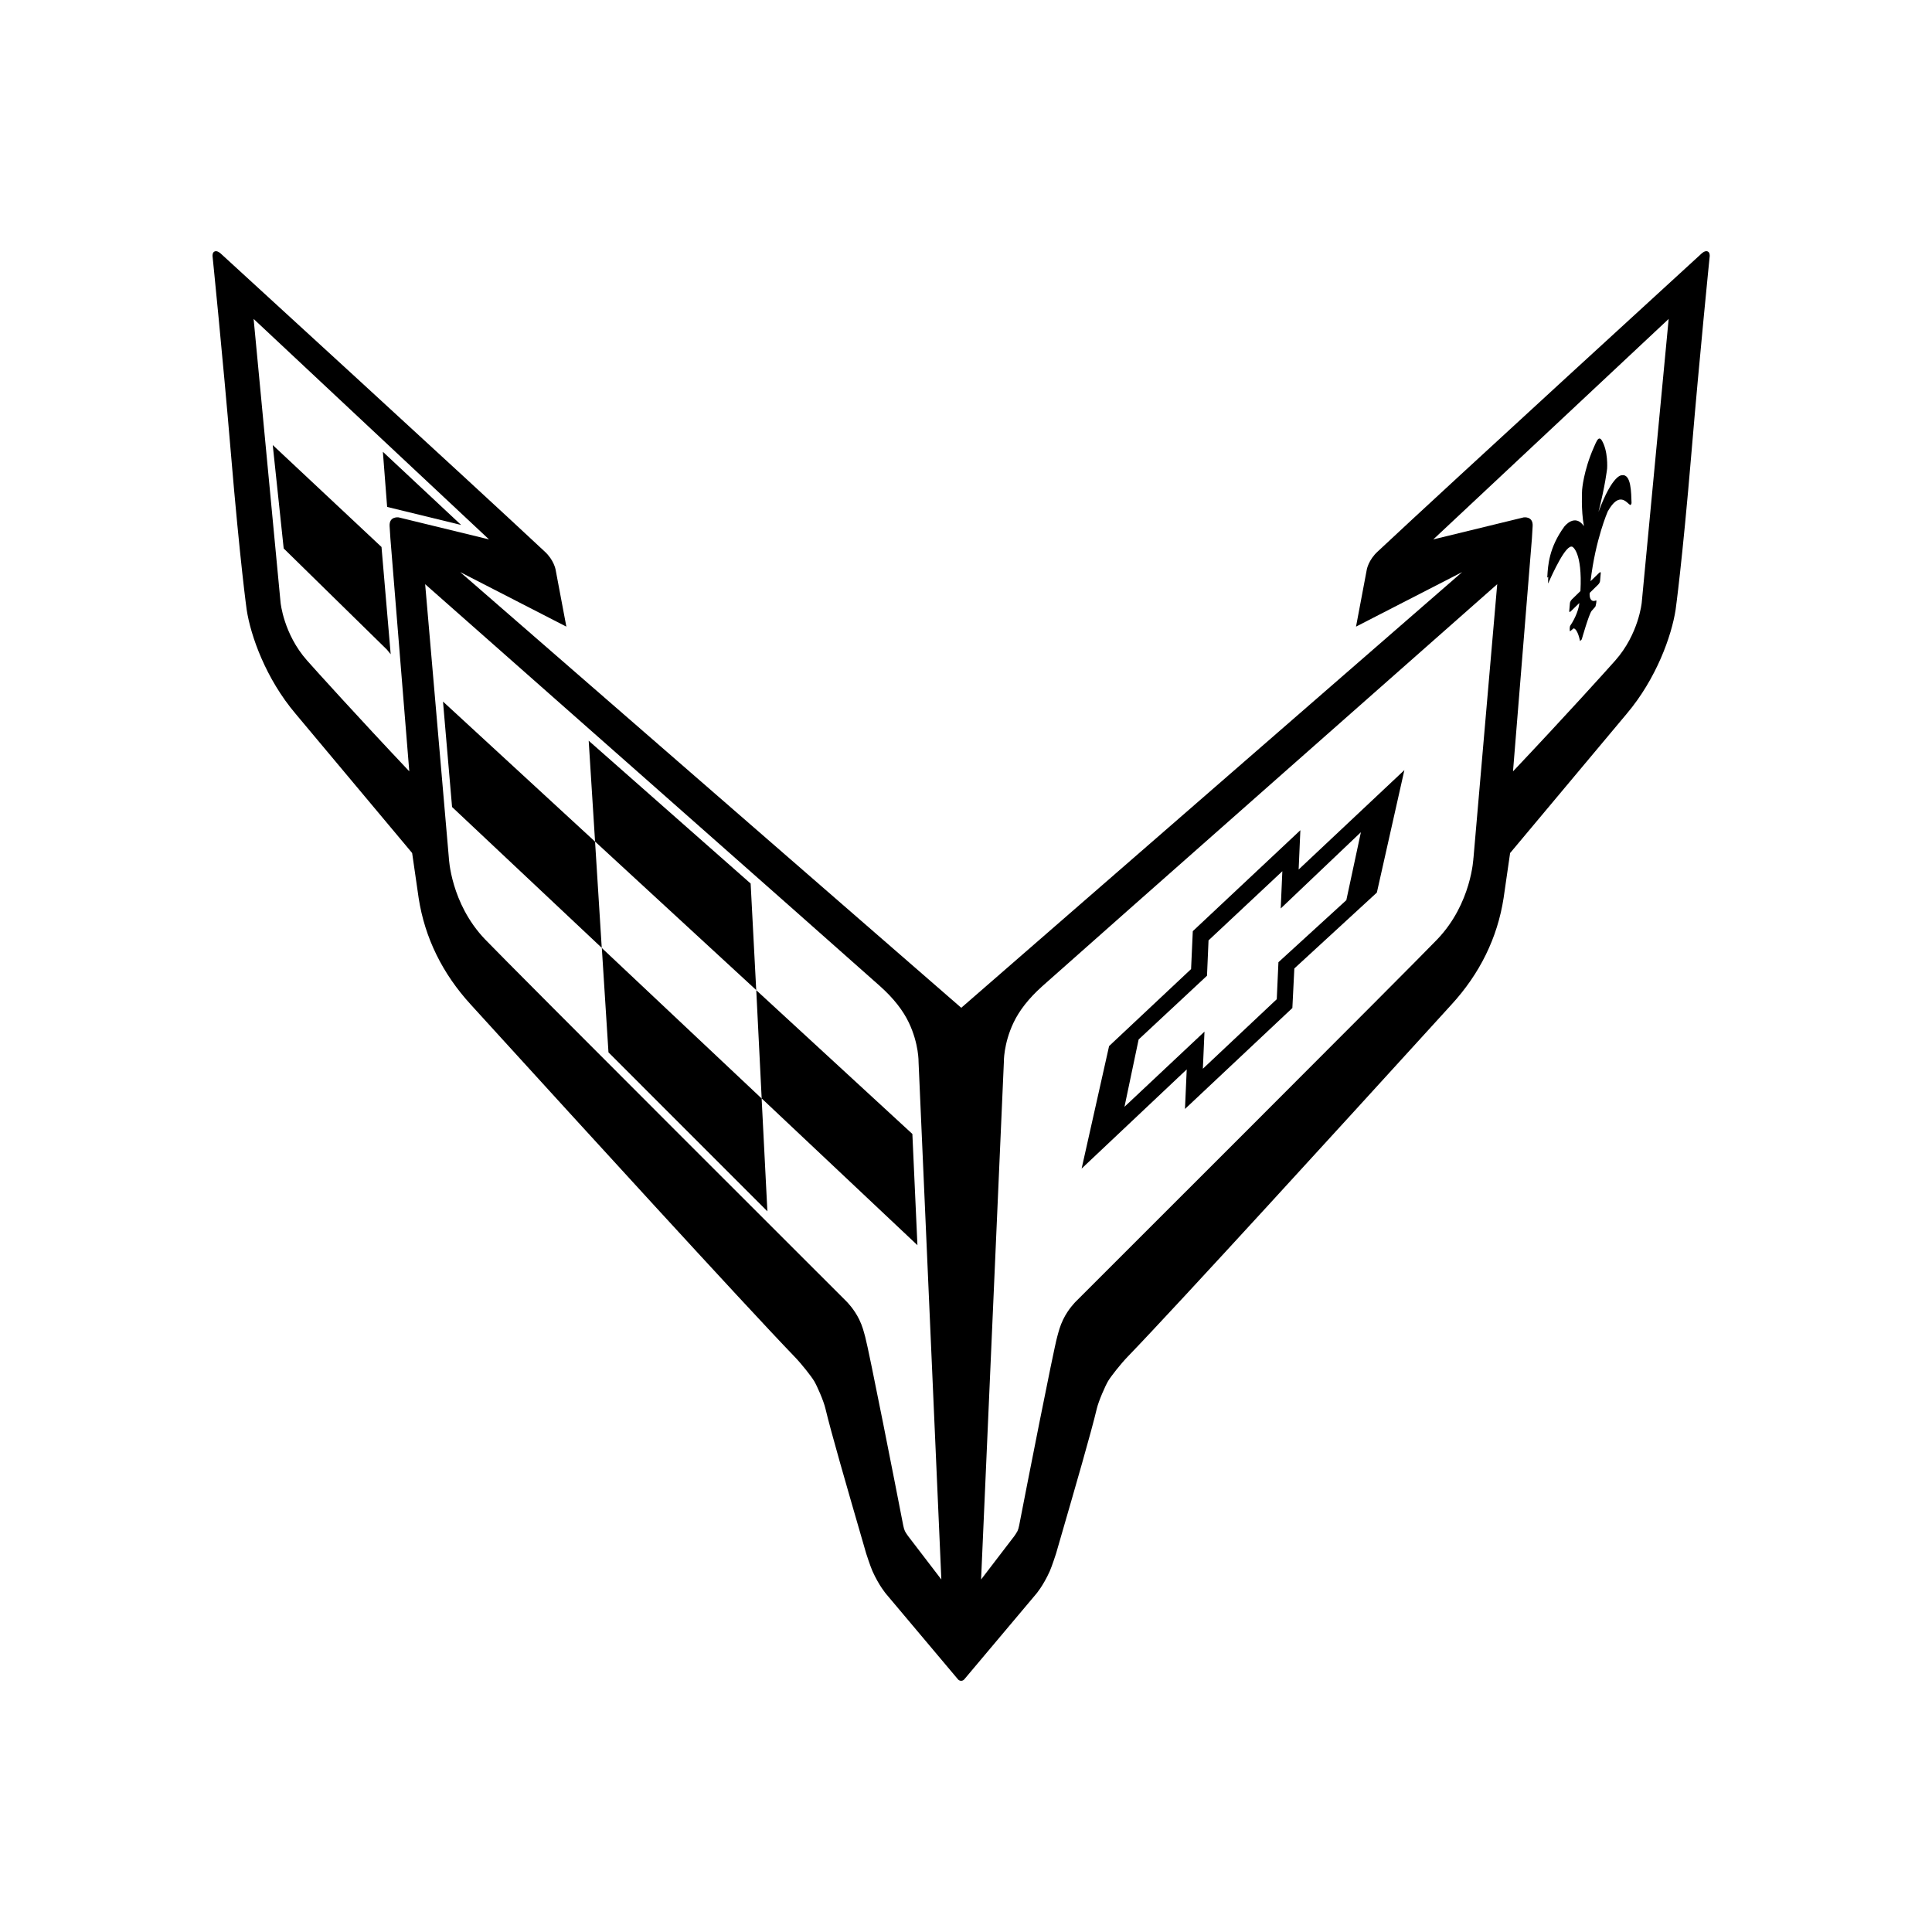 <svg width="200" height="200" viewBox="0 0 200 200" fill="none" xmlns="http://www.w3.org/2000/svg">
<g clip-path="url(#clip0_2376_140)">
<path d="M134.436 90.006L134.613 85.943L123.478 96.393L123.3 100.319L114.813 108.288L111.969 120.972L122.85 110.705L122.668 114.8L133.785 104.349L133.99 100.254L142.532 92.399L145.381 79.72L134.441 90.006H134.436ZM139.378 93.179L132.343 99.608L132.17 103.437L124.52 110.636L124.688 106.794L116.406 114.575L117.871 107.605L124.948 101.007L125.107 97.347L132.748 90.189L132.579 94.046L140.88 86.149L139.374 93.174L139.378 93.179Z" fill="black"/>
<path d="M160.276 59.7C160.276 59.7 160.244 60.424 160.258 60.401C160.681 59.484 162.124 56.233 162.788 56.613C162.788 56.613 163.821 57.15 163.607 61.185L162.715 62.056C162.62 62.157 162.529 62.313 162.519 62.423L162.447 63.263C162.438 63.368 162.515 63.377 162.61 63.281L163.493 62.423C163.452 62.978 163.125 63.923 162.56 64.757C162.465 64.9 162.492 65.317 162.524 65.349C162.538 65.372 162.824 65.092 162.911 65.046C163.348 65.156 163.562 66.362 163.562 66.362C163.562 66.362 163.607 66.326 163.648 66.284H163.653C163.694 66.243 163.739 66.197 163.744 66.183C163.744 66.183 164.472 63.62 164.758 63.249C164.854 63.12 165.141 62.836 165.163 62.776C165.195 62.685 165.318 62.121 165.227 62.157C164.722 62.368 164.513 61.942 164.563 61.378L165.441 60.516C165.541 60.419 165.628 60.259 165.637 60.153L165.71 59.319C165.719 59.213 165.65 59.204 165.55 59.296L164.654 60.167C165.154 55.857 166.433 52.945 166.433 52.945C167.653 50.767 168.426 52.097 168.754 52.275C168.768 52.275 168.777 52.271 168.781 52.271C168.854 52.234 168.904 52.133 168.895 52.032C168.854 51.079 168.886 49.02 167.885 49.199C167.885 49.199 166.943 49.066 165.473 52.991C166.16 50.354 166.369 48.506 166.369 48.506C166.369 48.506 166.501 46.667 165.787 45.539C165.741 45.47 165.591 45.305 165.432 45.466C165.273 45.617 165.068 46.145 164.991 46.314C163.912 48.754 163.78 50.707 163.78 50.707C163.78 50.707 163.653 52.794 163.967 54.463C163.011 53.096 161.937 54.513 161.937 54.513C160.34 56.7 160.244 58.558 160.18 59.672C160.148 59.805 160.185 59.823 160.271 59.709" fill="black"/>
<path d="M176.75 26.018C176.481 25.927 176.167 26.229 176.144 26.248C176.144 26.248 150.132 50.056 142.623 57.09C141.663 57.962 141.49 58.961 141.49 58.961L140.375 64.868L151.361 59.223L99.504 104.331V104.322L47.639 59.223L58.629 64.868L57.514 58.961C57.514 58.961 57.342 57.962 56.381 57.09C48.868 50.056 22.851 26.248 22.851 26.248C22.828 26.229 22.514 25.931 22.25 26.018C21.995 26.106 22.005 26.381 22 26.495C22 26.495 23.065 36.964 23.889 46.768C24.858 58.292 25.531 63.075 25.536 63.116C25.945 65.812 27.516 70.256 30.605 73.897C31.179 74.575 42.465 88.066 42.583 88.204L42.665 88.305L43.339 92.968C43.976 97.081 45.801 100.796 48.754 104.015C49.141 104.437 50.197 105.597 51.708 107.257C59.139 115.415 76.896 134.885 82.252 140.443C82.994 141.213 83.964 142.447 84.273 142.956C84.582 143.46 85.265 145.033 85.447 145.808C86.043 148.316 87.627 153.778 89.302 159.556L89.666 160.817C89.666 160.817 90.103 162.165 90.317 162.642C91.008 164.173 91.723 164.994 91.736 165.012L99.177 173.853C99.254 173.941 99.368 173.996 99.491 173.996H99.5C99.623 173.996 99.737 173.941 99.814 173.853L107.255 165.012C107.255 165.012 107.987 164.173 108.674 162.642C108.888 162.165 109.321 160.83 109.325 160.817L109.689 159.556C111.364 153.778 112.948 148.316 113.544 145.808C113.73 145.033 114.413 143.465 114.718 142.956C115.027 142.447 115.997 141.213 116.738 140.443C122.099 134.89 139.852 115.415 147.283 107.257C148.794 105.597 149.85 104.441 150.237 104.015C153.195 100.796 155.015 97.081 155.652 92.968L156.326 88.305L156.412 88.204C156.531 88.066 167.816 74.575 168.39 73.897C171.475 70.251 173.045 65.812 173.459 63.116C173.464 63.075 174.138 58.292 175.107 46.768C175.931 36.969 176.991 26.495 176.991 26.495C176.986 26.381 176.995 26.101 176.741 26.014M41.264 53.56C41.264 53.56 40.281 53.413 40.331 54.449C40.335 54.582 40.367 55.036 40.413 55.733L42.369 79.849C37.04 74.209 32.599 69.297 31.78 68.366C29.354 65.624 29.045 62.382 29.045 62.382L26.255 33.016C26.255 33.016 38.369 44.365 50.611 55.829L50.661 55.848L41.268 53.56H41.264ZM93.989 158.991C93.989 158.991 93.739 158.634 93.675 158.496C93.611 158.354 93.552 158.171 93.498 157.896C92.792 154.241 89.952 139.782 89.566 138.393C89.402 137.797 89.284 137.292 88.947 136.595C88.414 135.495 87.632 134.729 87.632 134.729C87.632 134.729 52.736 99.883 50.206 97.233C46.652 93.514 46.465 88.804 46.465 88.804L44.012 60.475C44.012 60.475 87.131 98.531 91.108 102.093C92.533 103.368 93.493 104.625 94.08 105.854C95.136 108.068 95.09 109.962 95.09 109.962L97.448 163.508L93.989 158.991ZM152.53 88.804C152.53 88.804 152.344 93.514 148.794 97.233C146.264 99.883 111.373 134.729 111.373 134.729C111.373 134.729 110.586 135.495 110.058 136.595C109.721 137.292 109.603 137.797 109.439 138.393C109.052 139.782 106.212 154.241 105.507 157.896C105.457 158.171 105.393 158.354 105.33 158.496C105.266 158.634 105.02 158.991 105.02 158.991L101.562 163.508L103.919 109.962C103.919 109.962 103.869 108.073 104.925 105.854C105.512 104.625 106.472 103.368 107.896 102.093C111.874 98.531 154.992 60.475 154.992 60.475L152.535 88.804H152.53ZM169.951 62.387C169.951 62.387 169.641 65.629 167.216 68.371C166.397 69.302 161.96 74.213 156.626 79.853L158.583 55.738C158.628 55.036 158.656 54.582 158.66 54.449C158.71 53.408 157.732 53.56 157.732 53.56L148.339 55.848L148.385 55.829C160.622 44.365 172.74 33.016 172.74 33.016L169.951 62.387Z" fill="black"/>
<path d="M77.706 91.459L78.284 102.492L61.601 87.117L60.941 76.68L77.701 91.459H77.706ZM46.797 83.535L45.859 72.626L61.601 87.126L62.292 98.118L46.792 83.535H46.797ZM62.989 108.94L62.301 98.136L78.844 113.713L79.44 125.397L62.989 108.94ZM78.848 113.709L78.288 102.506L94.448 117.386L94.972 128.901L78.848 113.709Z" fill="black"/>
<path d="M40.057 67.252L29.367 56.774L28.234 46.071L39.493 56.623L40.444 67.729L40.057 67.252Z" fill="black"/>
<path d="M39.635 46.768L47.735 54.344L40.076 52.477L39.635 46.768Z" fill="black"/>
</g>
<defs>
<clipPath id="clip0_2376_140">
<rect width="155" height="148" fill="white" transform="translate(22 26)"/>
</clipPath>
</defs>
</svg>
